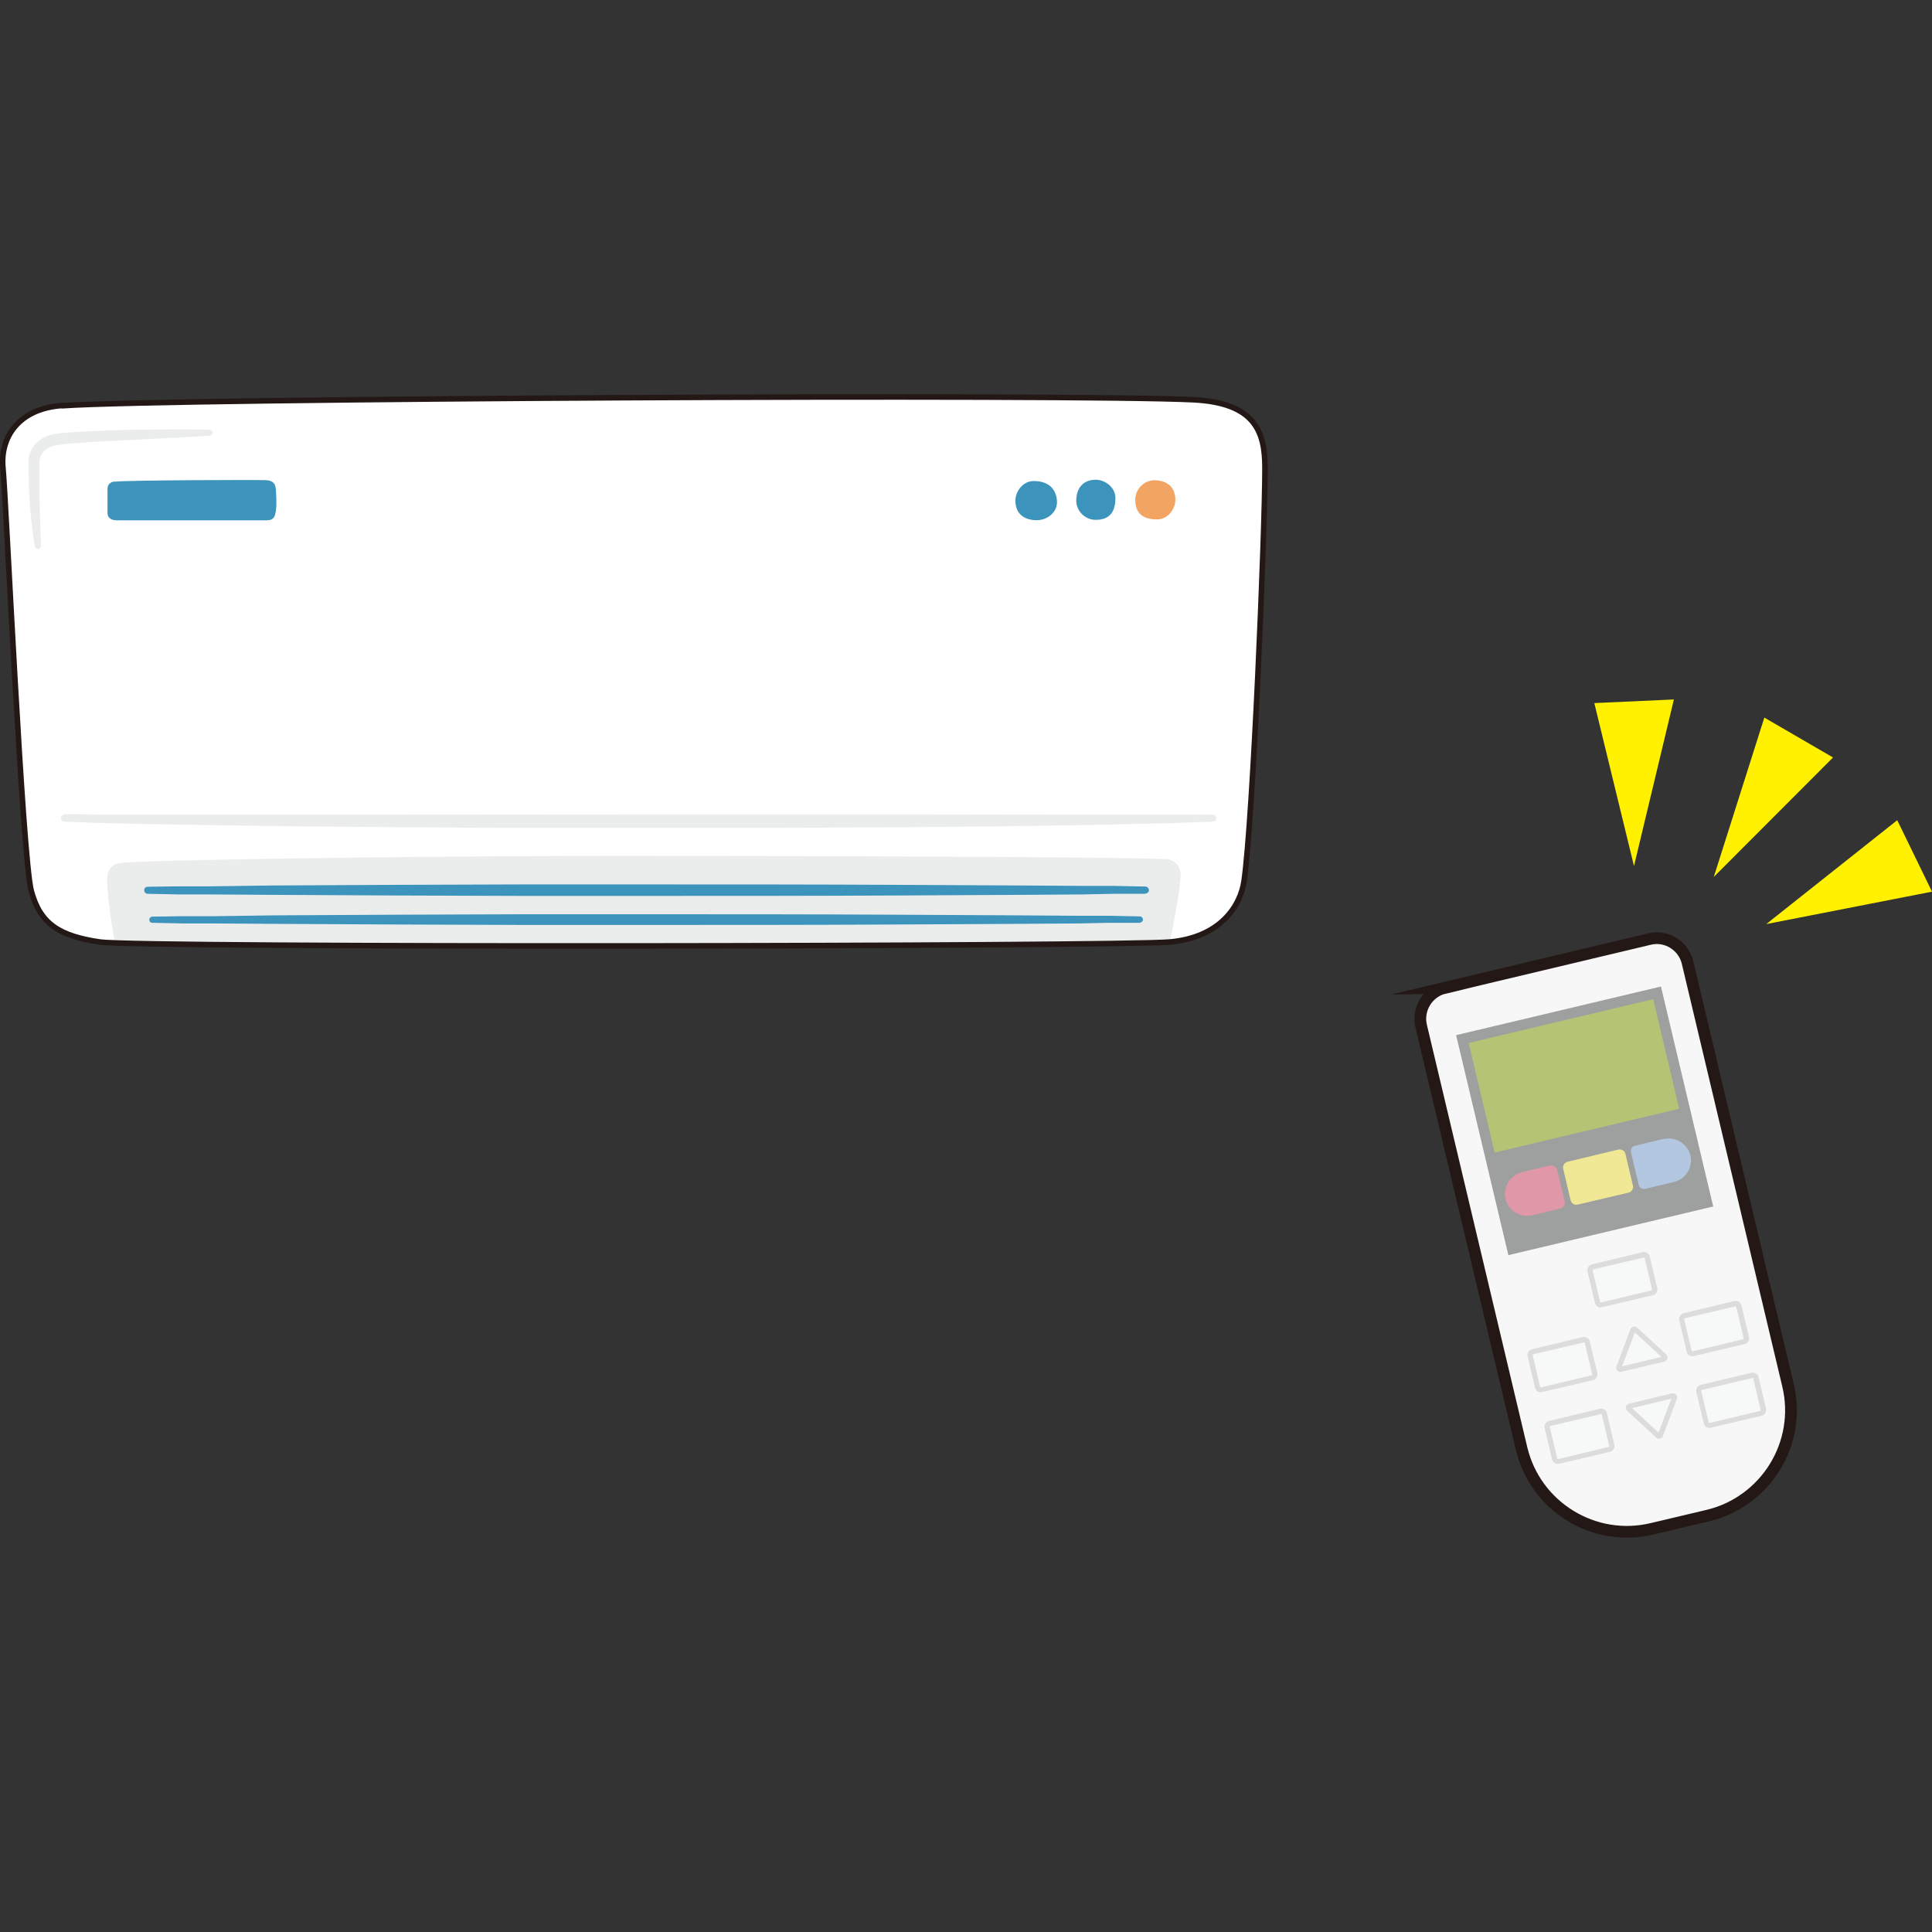<?xml version="1.0" encoding="UTF-8"?>
<svg xmlns="http://www.w3.org/2000/svg" width="90.57" height="90.57" version="1.1" viewBox="0 0 90.57 90.57">
  <rect x="0" y="0" width="90.57" height="90.57" fill="#333333" stroke="none"/>
  <!-- Generator: Adobe Illustrator 28.7.1, SVG Export Plug-In . SVG Version: 1.2.0 Build 142)  -->
  <g>
    <g id="_レイヤー_1" data-name="レイヤー_1">
      <polygon points="76.6 40.6 74.74 32.96 78.47 32.79 76.6 40.6" fill="#fff100"/>
      <polygon points="80.34 41.11 82.71 33.64 85.93 35.51 80.34 41.11" fill="#fff100"/>
      <polygon points="82.8 43.32 88.94 38.45 90.57 41.8 82.8 43.32" fill="#fff100"/>
      <path d="M2.94,19.02c5.1-.35,47.42-.56,53.01-.28,2.93.15,3.35,1.54,3.35,3.21,0,3-.56,16.41-.98,19.35-.17,1.18-1.12,2.65-3.49,2.86-2.38.21-48.26.28-50.15,0-1.89-.28-2.79-.84-3.21-2.38-.42-1.54-1.19-18.44-1.33-19.84-.14-1.4.7-2.79,2.79-2.93" fill="#fff"/>
      <path d="M3.02,38.17h.84c.28.01.56.02.84.02h1.68s3.37,0,3.37,0h6.73s13.46-.01,13.46-.01h13.46s6.73.01,6.73.01h3.36s1.68,0,1.68,0c.28,0,.56,0,.84,0h.84s0,0,0,0c.09,0,.17.07.17.16,0,.09-.07.16-.16.17l-.84.03c-.28,0-.56.02-.84.03l-1.68.04c-.28,0-.56.01-.84.02l-.84.02-1.68.03-3.36.05-3.37.03c-1.12.01-2.24.02-3.37.02l-3.37.02h-6.73s-3.37,0-3.37,0h-3.36c-2.24-.02-4.49-.03-6.73-.05l-3.37-.03-3.37-.05-1.68-.03c-.56,0-1.12-.02-1.68-.03l-1.68-.04c-.28,0-.56-.02-.84-.03l-.84-.03c-.09,0-.16-.08-.16-.17,0-.09.08-.16.17-.16h0Z" fill="#ebedec"/>
      <path d="M5.39,22.58c.63-.07,6.54-.09,7.09-.07.36.02.43.21.45.41.02.26.05.78,0,1.05-.04.21-.07.42-.42.42h-7.05c-.28,0-.42-.14-.42-.35v-1.12c0-.14.06-.32.35-.35" fill="#3c93bc"/>
      <path d="M48.46,22.55c.87,0,1.09.57,1.09,1,0,.49-.5.9-1.1.83-.6-.06-.85-.44-.85-.91,0-.42.34-.92.86-.92" fill="#3c93bc"/>
      <path d="M52.29,23.35c0,.87-.5,1.02-.93,1.02-.49,0-.97-.43-.9-1.03.06-.6.44-.85.91-.85.42,0,.92.34.92.86" fill="#3c93bc"/>
      <path d="M54.24,24.35c-.87,0-1.02-.5-1.02-.93,0-.49.43-.97,1.03-.9.6.06.85.44.85.91,0,.42-.34.92-.86.92" fill="#f2a563"/>
      <path d="M55.35,41.06c-.04.65-.27,1.99-.51,3.1-2.24.2-43.32.27-49.44.04-.11-.44-.36-2.09-.38-2.86-.01-.52.17-.86.73-.9,2.73-.18,16.53-.32,23.49-.32s24.99.05,25.54.17c.47.1.59.52.57.77" fill="#ebedec"/>
      <path d="M53.7,41.9h-1.46s-1.46.03-1.46.03l-2.92.02-5.85.03c-3.9.02-7.8.02-11.7.02h-5.85s-5.85-.02-5.85-.02l-5.85-.03-2.92-.02h-1.46s-1.46-.03-1.46-.03c-.09,0-.16-.08-.16-.17,0-.09.07-.16.16-.16l1.46-.02h1.46s2.92-.04,2.92-.04l5.85-.03,5.85-.02h5.85c3.9,0,7.8,0,11.69.02l5.85.03,2.92.02h1.46s1.46.03,1.46.03h0c.09,0,.17.08.17.17,0,.09-.08.16-.17.16" fill="#3c93bc"/>
      <path d="M53.45,43.26h-1.45s-1.45.03-1.45.03l-2.89.02-5.79.03c-3.86.02-7.71.02-11.57.02h-5.79s-5.79-.02-5.79-.02l-5.79-.03-2.89-.02h-1.45s-1.45-.03-1.45-.03c-.08,0-.15-.07-.14-.15,0-.08.07-.14.14-.14l1.45-.02h1.45s2.89-.04,2.89-.04l5.78-.03,5.79-.02h5.79c3.86,0,7.71,0,11.57.02l5.79.03,2.89.02h1.45s1.45.03,1.45.03h0c.08,0,.14.07.14.15,0,.08-.07.14-.14.14" fill="#3c93bc"/>
      <path d="M1.63,25.6c-.05-.26-.08-.53-.11-.79l-.05-.4c-.01-.13-.03-.27-.04-.4-.01-.13-.02-.27-.03-.4l-.03-.4-.02-.4v-.4s-.02-.4-.02-.4v-.2s0-.1,0-.1c0-.04,0-.08,0-.12.01-.16.06-.33.13-.48.07-.15.18-.29.3-.4.25-.22.57-.33.86-.37.14-.02.28-.04.41-.05s.27-.02.4-.03c.54-.03,1.07-.06,1.6-.08.53-.02,1.07-.03,1.6-.04,1.06-.01,2.13-.02,3.19,0h0c.08,0,.14.07.14.15,0,.08-.06.14-.14.14-.27.02-.53.03-.8.05-.27.01-.53.03-.8.04l-1.59.08c-.53.03-1.06.05-1.59.08-.53.03-1.06.06-1.58.1-.13.01-.26.02-.39.04s-.26.03-.38.05c-.06,0-.11.02-.17.03-.05.01-.1.03-.15.05-.1.04-.19.1-.26.16-.15.13-.24.31-.26.52,0,.03,0,.05,0,.08v.3s0,.4,0,.4c0,1.06.03,2.12.07,3.17,0,.08-.06.15-.14.15-.07,0-.14-.05-.15-.12" fill="#ebedec"/>
      <path d="M2.94,19.02c5.1-.35,47.42-.56,53.01-.28,2.93.15,3.35,1.54,3.35,3.21,0,3-.56,16.41-.98,19.35-.17,1.18-1.12,2.65-3.49,2.86-2.38.21-48.26.28-50.15,0-1.89-.28-2.79-.84-3.21-2.38-.42-1.54-1.19-18.44-1.33-19.84-.14-1.4.7-2.79,2.79-2.93Z" fill="none" stroke="#231815" stroke-miterlimit="10" stroke-width=".26"/>
      <path d="M67.72,46.31c-.79.19-1.28.99-1.1,1.78l4.71,19.82c.65,2.72,3.39,4.41,6.11,3.76l2.62-.62c2.72-.65,4.41-3.39,3.76-6.11l-4.71-19.82c-.19-.79-.99-1.29-1.78-1.1l-9.62,2.29Z" fill="#f7f7f7"/>
      <path d="M67.72,46.31c-.79.19-1.28.99-1.1,1.78l4.71,19.82c.65,2.72,3.39,4.41,6.11,3.76l2.62-.62c2.72-.65,4.41-3.39,3.76-6.11l-4.71-19.82c-.19-.79-.99-1.29-1.78-1.1l-9.62,2.29Z" fill="none" stroke="#231815" stroke-miterlimit="10" stroke-width=".55"/>
      <rect x="69.35" y="47.25" width="9.87" height="10.6" transform="translate(-10.13 18.58) rotate(-13.36)" fill="#9e9f9f"/>
      <rect x="69.34" y="47.8" width="8.89" height="5.28" transform="translate(-9.66 18.41) rotate(-13.36)" fill="#b4c474"/>
      <path d="M77.98,53.39l-1.33.32c-.14.03-.22.17-.19.31l.36,1.52c.03.14.17.22.31.19l1.34-.32c.56-.13.91-.7.77-1.26-.14-.55-.71-.88-1.26-.75" fill="#b3c7e0"/>
      <path d="M71.35,54.96c-.56.13-.91.7-.77,1.26.14.55.71.88,1.26.75l1.29-.31c.16-.04.25-.19.22-.35l-.35-1.45c-.04-.16-.19-.25-.35-.22l-1.31.31Z" fill="#e098a9"/>
      <path d="M73.28,54.79l.35,1.48c.04.15.18.24.33.2l2.38-.56c.15-.03.24-.18.21-.33l-.35-1.48c-.03-.15-.18-.24-.33-.21l-2.38.57c-.15.04-.24.18-.21.33" fill="#f0e894"/>
      <path d="M74.42,59.6l.35,1.48c.04.15.18.24.33.2l2.38-.56c.15-.03.24-.18.21-.33l-.35-1.48c-.03-.15-.18-.24-.33-.21l-2.38.57c-.15.04-.24.18-.21.33" fill="#dcdcdc"/>
      <path d="M75.05,61.05s-.03,0-.04-.02l-.35-1.48s0-.03.02-.04l2.38-.56s.03,0,.04.02l.35,1.48s0,.03-.02.04l-2.38.57Z" fill="#f7f8f8"/>
      <path d="M71.61,63.58l.35,1.48c.04.15.18.24.33.2l2.38-.56c.15-.03.24-.18.21-.33l-.35-1.48c-.03-.15-.18-.24-.33-.21l-2.38.57c-.15.04-.24.18-.21.33" fill="#dcdcdc"/>
      <path d="M72.24,65.03s-.03,0-.04-.02l-.35-1.48s0-.03.02-.04l2.38-.56s.03,0,.04.02l.35,1.48s0,.03-.02.04l-2.38.57Z" fill="#f7f8f8"/>
      <path d="M72.41,66.94l.35,1.48c.04.15.18.24.33.2l2.38-.56c.15-.03.24-.18.21-.33l-.35-1.48c-.03-.15-.18-.24-.33-.21l-2.38.57c-.15.04-.24.18-.21.33" fill="#dcdcdc"/>
      <path d="M73.04,68.39s-.03,0-.04-.02l-.35-1.48s0-.03.02-.04l2.38-.56s.03,0,.04.02l.35,1.48s0,.03-.02.04l-2.38.57Z" fill="#f7f8f8"/>
      <path d="M78.72,61.89l.35,1.48c.04.15.18.24.33.2l2.38-.56c.15-.03.24-.18.21-.33l-.35-1.48c-.03-.15-.18-.24-.33-.21l-2.38.57c-.15.04-.24.18-.21.33" fill="#dcdcdc"/>
      <path d="M79.34,63.34s-.03,0-.04-.02l-.35-1.48s0-.03.02-.04l2.38-.56s.03,0,.04.02l.35,1.48s0,.03-.02.04l-2.38.57Z" fill="#f7f8f8"/>
      <path d="M79.52,65.25l.35,1.48c.04.15.18.24.33.2l2.38-.56c.15-.03.24-.18.21-.33l-.35-1.48c-.03-.15-.18-.24-.33-.21l-2.38.57c-.15.04-.24.18-.21.33" fill="#dcdcdc"/>
      <path d="M80.14,66.7s-.03,0-.04-.02l-.35-1.48s0-.03.02-.04l2.38-.56s.03,0,.04.02l.35,1.48s0,.03-.02.04l-2.38.57Z" fill="#f7f8f8"/>
      <path d="M76.43,62.32l-.65,1.73c-.06.15.08.3.23.26l2.01-.48c.16-.04.21-.23.09-.34l-1.36-1.25c-.1-.1-.27-.06-.32.08" fill="#dcdcdc"/>
      <polygon points="76.04 64.05 76.64 62.46 77.89 63.61 76.04 64.05" fill="#f7f8f8"/>
      <path d="M77.96,67.31l.65-1.73c.06-.15-.08-.3-.23-.26l-2.01.48c-.16.04-.21.23-.09.34l1.36,1.25c.1.1.27.06.32-.08" fill="#dcdcdc"/>
      <polygon points="76.51 66.01 78.35 65.57 77.75 67.16 76.51 66.01" fill="#f7f8f8"/>
    </g>
  </g>
</svg>
